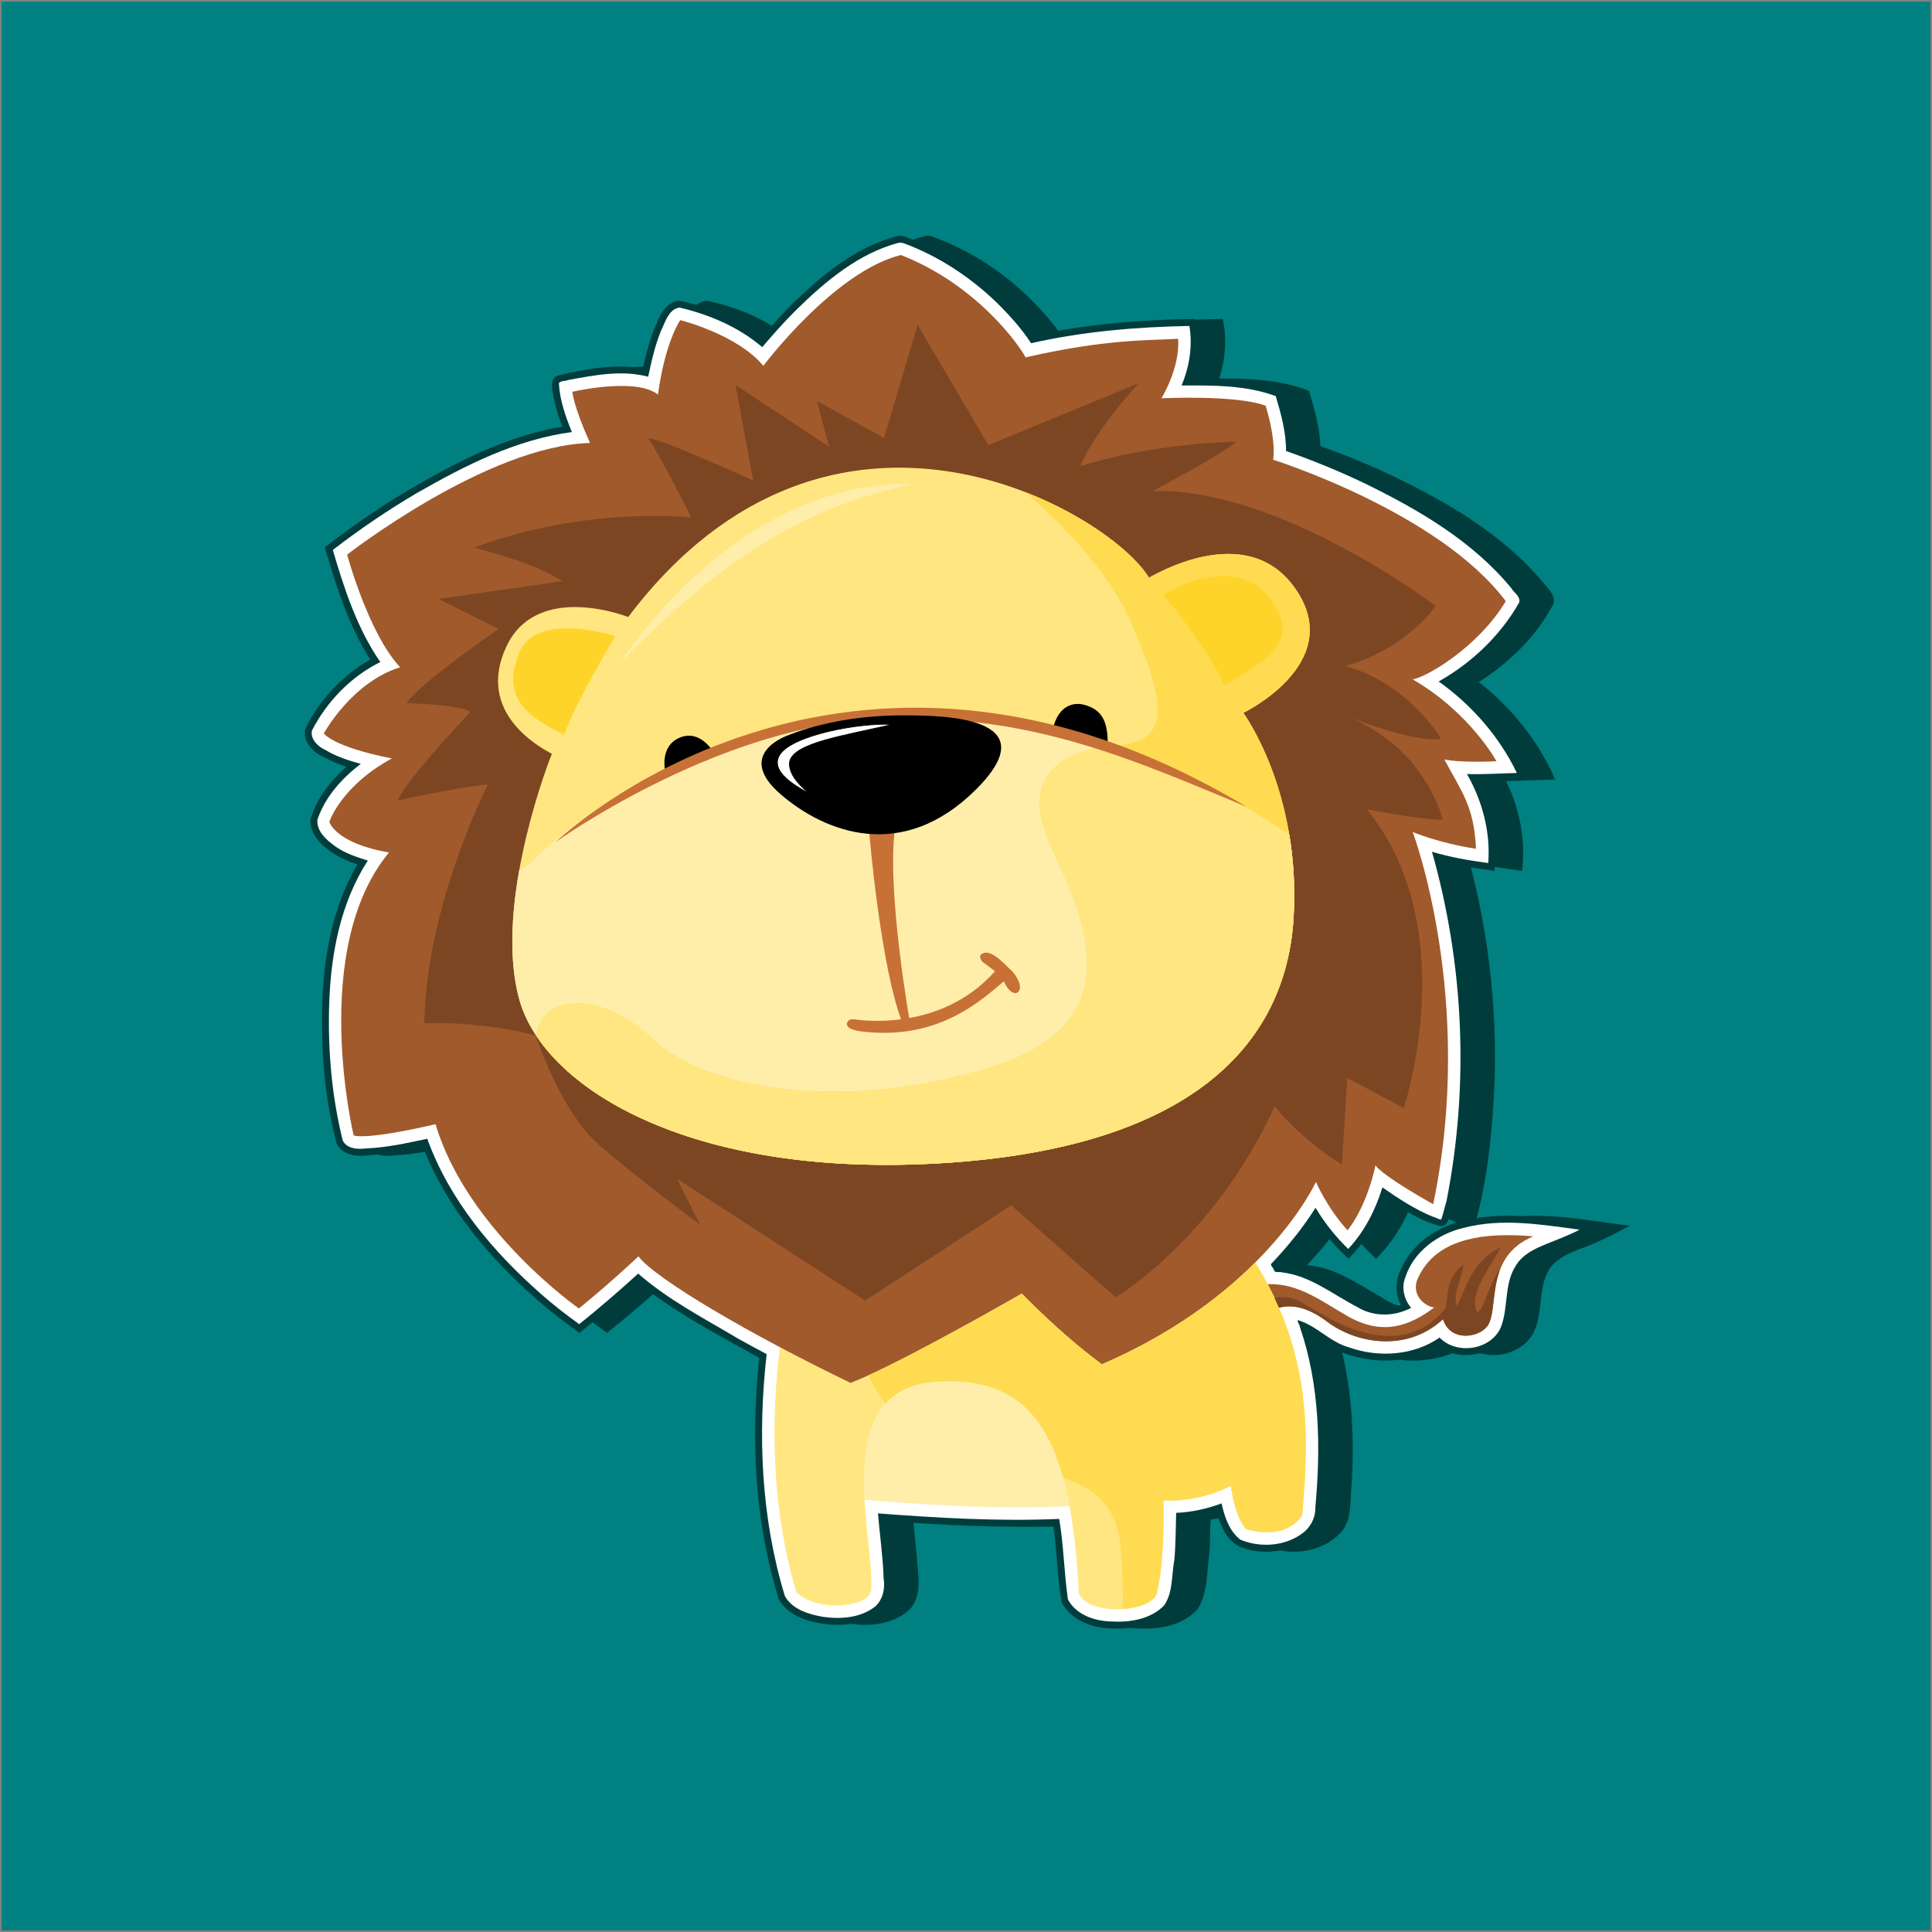 <?xml version="1.0" encoding="UTF-8" standalone="no"?>
<!-- Created with Inkscape (http://www.inkscape.org/) -->

<svg
   xmlns:dc="http://purl.org/dc/elements/1.1/"
   xmlns:cc="http://creativecommons.org/ns#"
   xmlns:rdf="http://www.w3.org/1999/02/22-rdf-syntax-ns#"
   xmlns:svg="http://www.w3.org/2000/svg"
   xmlns="http://www.w3.org/2000/svg"
   xmlns:sodipodi="http://sodipodi.sourceforge.net/DTD/sodipodi-0.dtd"
   xmlns:inkscape="http://www.inkscape.org/namespaces/inkscape"
   width="2986.667"
   height="2986.667"
   id="svg3847"
   version="1.1"
   inkscape:version="0.92.1 unknown"
   sodipodi:docname="Lion.svg">
  <rect width="100%" height="100%" fill="#808080" stroke="none"/>
  <defs
     id="defs3849" />
  <sodipodi:namedview
     id="base"
     pagecolor="#ffffff"
     bordercolor="#666666"
     borderopacity="1.0"
     inkscape:pageopacity="0.0"
     inkscape:pageshadow="2"
     inkscape:zoom="0.083407252"
     inkscape:cx="-139.25122"
     inkscape:cy="1063.971"
     inkscape:document-units="px"
     inkscape:current-layer="layer1"
     showgrid="false"
     inkscape:window-width="1327"
     inkscape:window-height="747"
     inkscape:window-x="39"
     inkscape:window-y="21"
     inkscape:window-maximized="1" />
  <g
     inkscape:label="Bg"
     inkscape:groupmode="layer"
     id="layer1"
     transform="translate(0,1864.147)"
     style="display:inline">
    <rect
       style="fill:#008080;fill-opacity:1;stroke:none;stroke-width:1.067"
       id="rect3870"
       width="2981.333"
       height="2981.333"
       x="2.667"
       y="-1861.48" />
  </g>
  <g
     inkscape:groupmode="layer"
     id="layer3"
     inkscape:label="Singa"
     style="display:inline">
    <path
       inkscape:connector-curvature="0"
       id="path3826"
       d="m 1432.033,364.5 c -60.744,14.819 -111.254,54.597 -155.702,97.006 -20.493,18.474 -38.209,40.787 -57.298,59.827 -36.934,-28.581 -80.923,-47.137 -126.6,-56.433 -17.474,1.783 -28.358,18.491 -33.9,33.7 -10.746,22.474 -16.46,47.028 -22.2,71 -44.269,-7.822 -89.375,1.217 -132.467,11.267 -10.188,5.167 -8.483,18.539 -6.233,27.733 2.556,17.491 8.113,34.352 14.267,50.867 C 825.028,674.117 745.86,715.352 670.855,759.619 627.003,785.7 585.158,815.023 544.8,846.2 c 17.532,59.888 36.829,120.494 70.2,173.4 -43.367,24.834 -79.127,62.771 -100.6,107.8 -3.529,18.985 11.788,35.866 28.333,42.567 11.143,6.466 23.175,11.346 35.433,15.4 -24.811,22.002 -46.422,49.378 -55.567,81.667 -1.027,22.136 16.117,39.321 33.112,50.704 12.019,8.29 25.559,13.983 39.388,18.596 -41.267,70.781 -54.228,154.383 -54.572,235.467 -0.526,66.257 5.682,132.902 22.806,196.967 9.225,16.71 30.774,19.972 48.099,17.148 28.691,-1.495 56.946,-7.138 85.001,-13.181 36.166,93.557 102.838,172.169 177.735,237.514 20.428,17.974 42.197,34.366 64.265,50.252 31.141,-24.909 61.515,-50.74 91.033,-77.5 55.558,45.369 119.761,78.336 181.967,113.4 3.425,0.957 6.954,4.335 4.4,7.967 -12.28,123.161 -6.311,249.742 30.967,368.267 13.754,24.145 42.535,34.043 68.733,37.633 32.016,4.5 68.494,0.094 92.167,-23.833 15.131,-17.797 13.064,-43.263 10.727,-65.095 -1.616,-23.444 -4.384,-46.787 -6.66,-70.171 86.255,6.291 172.798,11.138 259.3,7.9 5.944,39.303 5.725,79.544 13.167,118.633 14.618,27.073 46.765,39.316 76.298,39.66 32.324,1.972 68.159,-4.975 90.769,-29.727 16.688,-25.785 13.727,-58.054 18.43,-87.194 1.263,-17.222 0.47,-34.533 2.003,-51.74 17.577,-1.602 35.011,-5.277 51.8,-10.7 6.068,21.474 16.42,45.145 38.267,54.267 38.85,13.896 87.746,5.886 114.3,-27.133 14.245,-20.236 10.648,-46.588 13.389,-70.03 4.85,-78.628 0.267,-158.793 -22.889,-234.37 22.453,13.811 44.151,31.035 70.662,36.249 43.09,11.856 91.415,7.271 129.971,-15.749 32.157,25.166 86.969,14.166 104.5,-23.4 14.422,-31.264 4.856,-69.614 25.3,-98.633 17.092,-21.971 46.627,-27.211 70.667,-38.567 17.727,-7.512 34.655,-16.845 51.7,-25.833 -66.589,-7.717 -134.381,-23.184 -201.4,-10.433 -44.776,6.783 -88.446,32.821 -108.167,74.6 -9.715,17.695 -11.302,40.198 -1.633,58.267 -23.717,8.445 -51.123,3.506 -71.394,-11.061 -36.701,-20.686 -72.957,-47.204 -116.373,-50.439 20.5,-21.339 39.05,-44.539 55.767,-69 14.635,21.634 31.779,41.496 51.067,59 26.443,-25.92 45.752,-58.563 58.133,-93.367 26.744,17.726 54.372,36.303 86,43.367 10.3,-1.807 11.626,-13.976 13.867,-22.2 16.313,-65.991 22.274,-134.091 25.225,-201.899 3.654,-114.357 -9.456,-229.185 -38.891,-339.701 26.712,6.729 54.101,10.605 81.4,14.367 5.803,-47.517 -3.777,-96.194 -24.767,-138.9 25.324,-0.235 50.611,-1.853 75.933,-2.2 -25.666,-59.333 -67.182,-111.297 -118.2,-150.8 47.692,-30.058 89.7,-71.181 115.833,-121.567 2.843,-14.214 -10.239,-24.121 -17.826,-34.178 -60.259,-71.32 -142.382,-119.894 -225.528,-160.217 -38.087,-18.482 -77.255,-34.703 -117.213,-48.739 -1.013,-29.307 -9.352,-57.628 -17.733,-85.533 -43.995,-17.302 -92.072,-19.263 -138.867,-18.933 9.774,-29.519 12.465,-61.73 5.567,-92.2 -83.522,1.137 -167.197,7.858 -248.933,25.533 -49.9,-69.429 -120.38,-124.677 -201.2,-153.3 -2.639,-0.556 -5.327,-0.939 -8.033,-0.767 z"
       style="fill:#003c3c;fill-opacity:1;stroke:none;stroke-width:1.067" />
    <path
       style="fill:#003c3c;fill-opacity:1;stroke:none;stroke-width:1.067"
       d="m 1389.367,364.5 c -60.744,14.819 -111.254,54.597 -155.702,97.006 -20.493,18.474 -38.209,40.787 -57.298,59.827 -36.934,-28.581 -80.923,-47.137 -126.6,-56.433 -17.474,1.783 -28.358,18.491 -33.9,33.7 -10.746,22.474 -16.46,47.028 -22.2,71 -44.269,-7.822 -89.375,1.217 -132.467,11.267 -10.188,5.167 -8.483,18.539 -6.233,27.733 2.556,17.491 8.113,34.352 14.267,50.867 -86.872,14.65 -166.04,55.886 -241.045,100.153 -43.852,26.081 -85.697,55.404 -126.055,86.581 17.532,59.888 36.829,120.494 70.2,173.4 -43.367,24.834 -79.127,62.771 -100.6,107.8 -3.529,18.985 11.788,35.866 28.333,42.567 11.143,6.466 23.175,11.346 35.433,15.4 -24.811,22.002 -46.422,49.378 -55.567,81.667 -1.027,22.136 16.117,39.321 33.112,50.704 12.019,8.29 25.559,13.983 39.388,18.596 -41.267,70.781 -54.228,154.383 -54.572,235.467 -0.526,66.257 5.682,132.902 22.806,196.967 9.225,16.71 30.774,19.972 48.099,17.148 28.691,-1.495 56.946,-7.138 85.001,-13.181 36.166,93.557 102.838,172.169 177.735,237.514 20.428,17.974 42.197,34.366 64.265,50.252 31.141,-24.909 61.515,-50.74 91.033,-77.5 55.558,45.369 119.761,78.336 181.967,113.4 3.425,0.957 6.954,4.335 4.4,7.967 -12.28,123.161 -6.311,249.742 30.967,368.267 13.754,24.145 42.535,34.043 68.733,37.633 32.016,4.5 68.494,0.094 92.167,-23.833 15.131,-17.797 13.064,-43.263 10.727,-65.095 -1.616,-23.444 -4.384,-46.787 -6.66,-70.171 86.255,6.291 172.798,11.138 259.3,7.9 5.944,39.303 5.725,79.544 13.167,118.633 14.618,27.073 46.766,39.316 76.298,39.66 32.324,1.972 68.159,-4.975 90.768,-29.727 16.688,-25.785 13.727,-58.054 18.43,-87.194 1.263,-17.222 0.47,-34.533 2.003,-51.74 17.577,-1.602 35.011,-5.277 51.8,-10.7 6.068,21.474 16.42,45.145 38.267,54.267 38.85,13.896 87.746,5.886 114.3,-27.133 14.245,-20.236 10.648,-46.588 13.389,-70.03 4.85,-78.628 0.267,-158.793 -22.889,-234.37 22.454,13.811 44.151,31.035 70.662,36.249 43.09,11.856 91.415,7.271 129.971,-15.749 32.157,25.166 86.969,14.166 104.5,-23.4 14.422,-31.264 4.856,-69.614 25.3,-98.633 17.092,-21.971 46.627,-27.211 70.667,-38.567 17.727,-7.512 34.655,-16.845 51.7,-25.833 -66.589,-7.717 -134.381,-23.184 -201.4,-10.433 -44.776,6.783 -88.446,32.821 -108.167,74.6 -9.715,17.695 -11.302,40.198 -1.633,58.267 -23.717,8.445 -51.123,3.506 -71.394,-11.061 -36.701,-20.686 -72.957,-47.204 -116.373,-50.439 20.5,-21.339 39.05,-44.539 55.767,-69 14.635,21.634 31.779,41.496 51.067,59 26.443,-25.92 45.752,-58.563 58.133,-93.367 26.744,17.726 54.372,36.303 86,43.367 10.3,-1.807 11.626,-13.976 13.867,-22.2 16.313,-65.991 22.274,-134.091 25.225,-201.899 3.654,-114.357 -9.456,-229.185 -38.891,-339.701 26.712,6.729 54.101,10.605 81.4,14.367 5.803,-47.517 -3.777,-96.194 -24.767,-138.9 25.324,-0.235 50.611,-1.853 75.933,-2.2 -25.666,-59.333 -67.182,-111.297 -118.2,-150.8 47.692,-30.058 89.7,-71.181 115.833,-121.567 2.843,-14.214 -10.239,-24.121 -17.826,-34.178 -60.259,-71.32 -142.382,-119.894 -225.528,-160.217 -38.087,-18.482 -77.255,-34.703 -117.213,-48.739 -1.013,-29.307 -9.352,-57.628 -17.733,-85.533 -43.995,-17.302 -92.072,-19.263 -138.867,-18.933 9.774,-29.519 12.465,-61.73 5.567,-92.2 -83.522,1.137 -167.197,7.858 -248.933,25.533 -49.9,-69.429 -120.38,-124.677 -201.2,-153.3 -2.639,-0.556 -5.327,-0.939 -8.033,-0.767 z"
       id="path3814"
       inkscape:connector-curvature="0" />
    <path
       style="fill:#ffffff;fill-opacity:1;stroke:none;stroke-width:1.067"
       d="m 1389.867,375.133 c -62.432,16.386 -113.436,59.313 -158.577,103.557 -18.624,18.353 -36.019,38.196 -52.99,57.977 -36.132,-31.082 -81.266,-50.12 -127.367,-61.133 -13.679,1.203 -20.16,15.527 -24.918,26.6 -12.165,25.304 -18.099,52.952 -24.016,80.233 -40.483,-10.717 -82.869,-2.465 -123.2,5 -4.423,2.118 -13.34,0.962 -14.767,5.3 1.282,26.175 10.299,51.163 20,75.267 -86.071,11.454 -164.812,51.424 -239.216,94.047 -45.343,26.643 -88.718,56.17 -130.351,88.22 17.806,60.232 37.504,121.191 73.467,173.233 -45.5,22.509 -82.482,60.938 -105.7,105.867 -2.746,14.002 9.818,25.201 21.3,30.4 16.705,9.938 35.433,16.074 54.2,21.167 -29.311,22.34 -55.271,51.112 -67.133,86.5 -1.124,18.388 14.473,31.381 27.933,41.167 15.024,10.626 32.671,16.332 50.067,21.767 -42.626,65.992 -57.423,145.827 -59.761,223.398 -2.068,70.454 4.018,141.526 21.127,209.835 6.8,12.621 23.199,13.395 35.833,11.8 32.032,-1.267 63.424,-8.278 94.7,-14.933 34.412,95.118 101.392,174.476 176.5,240.533 18.673,16.475 38.26,31.561 58.433,46.1 31.232,-25.085 61.572,-51.213 91.133,-78.2 46.886,41.003 102.809,69.716 156.1,101.434 14.081,7.841 28.285,15.437 42.501,23.033 -14.053,124.86 -8.613,253.413 28.167,374 11.781,21.002 36.872,28.282 59.05,32.153 27.655,3.944 58.773,1.639 81.195,-16.482 11.409,-10.866 14.979,-27.638 12.42,-42.837 -1.039,-33.676 -5.962,-67.057 -8.733,-100.601 93.164,7.089 186.687,12.556 280.133,8.533 6.998,41.132 7.621,83.24 13.5,124.467 12.265,23.338 40.188,33.101 65.265,34.032 29.406,1.85 62.19,-2.874 83.569,-24.865 13.82,-20.339 11.233,-46.314 15.583,-69.494 2.356,-24.429 2.153,-48.999 2.917,-73.507 23.994,-0.999 47.764,-6.187 70.167,-14.667 4.594,20.68 11.838,42.634 29.033,56.133 31.325,13.043 70.335,10.215 97.433,-10.933 12.069,-9.463 19.069,-24.359 18.568,-39.581 8.553,-92.971 6.714,-188.922 -23.835,-277.986 0.254,-2.687 -6.173,-11.456 -2.367,-10.7 28.494,8.775 48.996,33.847 77.903,41.798 45.684,16.334 99.992,13.05 140.298,-15.031 26.445,27.473 80.096,19.294 95,-16.5 11.546,-30.449 4.529,-66.026 22.633,-94.3 10.239,-17.531 29.158,-26.407 47.228,-33.772 17.313,-7.084 34.982,-13.472 51.605,-22.195 -58.968,-7.904 -120.14,-18.254 -178.767,-2.933 -39.985,9.165 -77.898,36.659 -90.7,76.767 -6.393,15.832 -1.66,34.388 9.067,46.967 -25.432,13.551 -58.167,14.357 -83.05,-1.151 -37.948,-19.456 -72.816,-48.49 -116.416,-53.65 -4.195,-1.475 -11.748,1.761 -12.8,-4.367 -1.006,-3.369 -7.437,-7.337 -2.667,-10.267 24.866,-26.338 47.859,-54.6 67.133,-85.267 13.981,23.288 30.985,44.765 50.5,63.633 25.139,-26.764 42.084,-60.204 52.9,-95.1 24.794,17.348 50.582,34.28 78.633,45.567 2.838,0.121 9.916,5.007 12.289,3.902 3.751,-10.646 4.702,-17.289 8.144,-28.336 35.145,-178.347 27.212,-365.175 -22.5,-540.067 28.374,8.597 57.577,13.555 87,17.5 3.703,-47.935 -9.158,-96.215 -32.933,-137.6 25.736,0.807 51.448,-1.008 77.167,-1.633 -27.233,-56.537 -69.791,-105.135 -120.867,-141.467 51.247,-28.807 95.34,-70.947 124.533,-122.133 2.251,-9.513 -7.929,-14.61 -11.959,-21.744 -59.974,-72.965 -143.215,-121.51 -227.055,-162.415 -39.498,-18.91 -80.101,-35.529 -121.486,-49.94 0.153,-29.041 -7.686,-57.322 -15.9,-84.9 -46.44,-17.098 -96.753,-16.671 -145.6,-16.4 12.078,-28.84 17.4,-61.03 12.133,-92.067 -82.164,1.529 -164.551,8.552 -244.767,26.7 -15.301,-23.493 -34.481,-44.522 -54.5,-64.133 -40.929,-39.115 -89.467,-70.888 -142.7,-90.533 -2.231,-0.565 -4.546,-0.945 -6.867,-0.767 z"
       id="path3787"
       inkscape:connector-curvature="0"
       sodipodi:nodetypes="ccccccccccccccccccccccccccccccccccccccccccccccccccccccccccccccccccccccccccccccc" />
    <path
       style="fill:#ffeeaa;fill-opacity:1;stroke:none;stroke-width:1.067"
       d="m 1466.7,2135.3 c -7.135,0.028 -14.504,0.328 -22.133,0.9 -100.794,7.56 -112.654,96.151 -108.033,182.333 61.003,5.311 207.425,16.236 316.867,9.767 -23.576,-128.014 -75.7,-193.428 -186.7,-193 z"
       id="path5959"
       inkscape:connector-curvature="0" />
    <path
       style="fill:#a05a2c;fill-opacity:1;stroke:none;stroke-width:1.067"
       d="m 2327.667,1909.433 c -71.817,0.612 -117.845,22.859 -137.267,70.2 -7.193,23.019 10.775,38.823 26.6,41.7 -38.125,28.773 -79.836,43.879 -133.067,13.667 -39.997,-22.701 -76.763,-51.91 -124.3,-49.767 6.497,12.254 12.309,24.412 17.533,36.467 17.898,-5.082 42.586,-2.733 75.1,21.933 41.721,31.651 120.853,48.931 178.4,-4.3 11.509,35.967 56.119,28.769 69.067,10.067 18.402,-26.581 -5.749,-106.449 70.5,-138.1 -15.061,-1.349 -29.267,-1.98 -42.567,-1.867 z"
       id="path5957"
       inkscape:connector-curvature="0" />
    <path
       style="fill:#ffe680;fill-opacity:1;stroke:none;stroke-width:1.067"
       d="m 1940.333,1951.767 c -51.749,51.648 -128.138,110.306 -236.967,157.3 -66.178,-48.915 -123.7,-109.333 -123.7,-109.333 0,0 -189.923,109.36 -264.733,138.133 -37.383,-18 -74.245,-36.683 -109.067,-55.133 -8.611,63.981 -21.962,221.239 25.067,378 28.791,31.608 116.749,26.097 115.967,-5.367 4.069,-83.418 -65.1,-306.959 97.666,-319.167 162.766,-12.207 211.159,99.727 223.367,327.6 17.354,36.941 119.177,27.716 121.067,-4.067 12.207,-52.899 9.567,-140.4 9.567,-140.4 0,0 47.701,5.501 104.133,-22.2 8.836,57.441 24.667,67 24.667,67 0,0 58.676,19.205 85.7,-21.733 10.444,-121.847 15.271,-249.323 -72.733,-390.633 z"
       id="path5955"
       inkscape:connector-curvature="0" />
    <path
       style="fill:#a05a2c;stroke:none;stroke-width:1.067px;stroke-linecap:butt;stroke-linejoin:miter;stroke-opacity:1"
       d="m 1180.055,565.519 c 0,0 108.988,-145.429 212.571,-171.325 117.97,46.037 184.149,140.989 192.781,158.253 126.602,-28.773 189.904,-25.896 235.941,-28.773 2.877,46.037 -25.896,92.075 -25.896,92.075 0,0 115.093,-5.755 161.13,11.509 17.264,57.547 11.509,83.443 11.509,83.443 0,0 256.082,80.565 359.666,218.677 -43.16,71.933 -123.725,117.971 -143.866,120.848 89.197,51.792 129.48,126.602 129.48,126.602 0,0 -54.669,2.877 -80.565,-2.877 25.896,48.915 46.037,71.933 48.915,138.112 -57.547,-8.632 -97.829,-25.896 -97.829,-25.896 0,0 97.829,258.959 31.651,575.466 -86.32,-48.915 -89.197,-60.424 -89.197,-60.424 0,0 -11.509,60.424 -43.16,100.706 -31.651,-34.528 -48.915,-74.811 -48.915,-74.811 0,0 -77.688,172.64 -330.893,281.978 -66.178,-48.915 -123.725,-109.338 -123.725,-109.338 0,0 -189.904,109.338 -264.714,138.112 -155.376,-74.811 -302.12,-161.13 -328.015,-195.658 -48.915,46.037 -92.075,80.565 -92.075,80.565 0,0 -172.64,-120.848 -221.554,-284.856 -112.216,25.896 -126.602,17.264 -126.602,17.264 0,0 -69.056,-287.733 54.669,-437.354 -83.443,-14.387 -92.208,-47.316 -92.208,-47.316 0,0 17.398,-54.829 96.524,-97.989 -93.513,-18.703 -105.022,-38.844 -105.022,-38.844 0,0 43.16,-79.126 117.97,-102.145 -48.915,-51.792 -82.004,-174.078 -82.004,-174.078 0,0 215.8,-168.324 375.491,-172.64 -25.896,-57.547 -27.335,-79.127 -27.335,-79.127 0,0 97.829,-23.019 132.357,4.316 11.509,-83.443 34.528,-115.093 34.528,-115.093 0,0 87.7,21.788 128.392,70.618 z"
       id="path5953"
       inkscape:connector-curvature="0" />
    <path
       style="fill:#7d4623;fill-opacity:1;stroke:none;stroke-width:1.067"
       d="m 828.158,1600.937 c 0,0 38.265,117.527 98.395,169.458 60.13,51.931 155.792,122.994 155.792,122.994 l -35.532,-71.063 290.576,188.282 225.998,-147.284 161.258,142.126 c 0,0 150.326,-87.462 245.988,-295.185 40.998,51.931 103.861,90.195 103.861,90.195 l 8.2,-133.927 87.462,46.464 c 0,0 92.929,-278.786 -57.397,-461.91 87.462,16.399 117.527,16.399 117.527,16.399 0,0 -24.599,-109.328 -144.859,-158.525 117.527,43.731 142.126,32.798 142.126,32.798 0,0 -49.197,-84.729 -147.593,-112.061 95.662,-27.332 139.393,-92.929 139.393,-92.929 0,0 -240.521,-183.124 -437.311,-177.658 128.46,-68.33 128.46,-76.529 128.46,-76.529 0,0 -131.193,2.733 -240.521,38.265 21.866,-54.664 90.195,-128.46 90.195,-128.46 l -232.321,95.662 -109.328,-185.857 -51.931,174.924 -103.861,-57.397 19.132,71.063 -144.859,-95.662 27.332,147.593 c 0,0 -174.924,-79.263 -161.258,-62.863 13.666,16.399 65.597,120.261 65.597,120.261 0,0 -158.525,-19.132 -336.183,46.464 106.595,27.332 136.66,51.931 136.66,51.931 l -191.324,27.332 92.929,46.464 c 0,0 -120.261,81.996 -142.126,114.794 90.195,2.733 98.395,13.666 98.395,13.666 0,0 -101.128,106.595 -112.061,136.66 114.794,-24.599 139.393,-24.599 139.393,-24.599 0,0 -95.662,185.857 -98.395,368.981 98.395,-2.733 172.191,19.132 172.191,19.132 z"
       id="path3828"
       inkscape:connector-curvature="0"
       sodipodi:nodetypes="csccccccccccccccccccccccccccsccccccccccc" />
    <path
       style="fill:#ffe680;stroke:none;stroke-width:1.067"
       d="m 971.098,953.834 c 0,0 -140.989,-56.108 -188.465,46.037 -47.476,102.145 51.792,155.376 70.495,165.446 -17.264,43.16 -87.759,244.573 -50.353,379.807 37.405,135.234 261.837,276.224 650.276,253.205 388.439,-23.019 535.183,-184.149 546.692,-379.807 11.509,-195.658 -77.688,-316.506 -77.688,-316.506 0,0 155.249,-74.649 84.039,-186.551 -71.21,-111.902 -211.596,-32.553 -229.907,-22.38 -59.497,-99.924 -489.312,-356.918 -805.089,60.749 z"
       id="path5951"
       inkscape:connector-curvature="0"
       sodipodi:nodetypes="cscssscscc" />
    <path
       style="fill:#000000;stroke:none;stroke-width:1.067"
       d="m 1626.71,1131.696 c 0,0 47.624,-5.025 85.641,21.647 0.498,-34.23 -5.942,-55.893 -36.637,-63.899 -18.408,-4.801 -42.068,3.038 -49.004,42.252 z"
       id="path5915"
       inkscape:connector-curvature="0"
       sodipodi:nodetypes="ccsc" />
    <path
       style="fill:#ffeeaa;fill-opacity:1;stroke:none;stroke-width:1.067px;stroke-linecap:butt;stroke-linejoin:miter;stroke-opacity:1"
       d="m 1404.133,1109.6 c -58.985,-0.045 -115.075,4.654 -166.867,12.567 -279.101,57.547 -417.233,212.9 -417.233,212.9 -6.367,3.335 -12.156,6.913 -17.433,10.7 -11.796,66.422 -16.42,139.401 0.167,199.367 37.405,135.234 261.861,276.219 650.3,253.2 388.439,-23.019 535.157,-184.142 546.667,-379.8 2.786,-47.358 -0.312,-90.327 -6.633,-128.267 -6.117,-4.205 -12.526,-8.444 -19.267,-12.733 C 1783.93,1152.37 1581.089,1109.735 1404.133,1109.6 Z"
       id="path5963"
       inkscape:connector-curvature="0" />
    <path
       style="fill:#000000;stroke:none;stroke-width:1.067"
       d="m 1029.364,1197.688 c 0,0 30.212,-24.457 71.214,-38.844 -18.703,-24.457 -38.125,-25.177 -53.95,-16.545 -15.825,8.632 -23.738,28.054 -17.264,55.389 z"
       id="path5931"
       inkscape:connector-curvature="0" />
    <path
       style="fill:#c87137;fill-opacity:1;stroke:none;stroke-width:1.067"
       d="m 1320.441,1575.687 c 0,0 131.23,23.398 217.7,-74.262 -15.834,-12.274 -19.133,-14.293 -19.133,-14.293 0,0 -10.096,-10.413 2.394,-14.119 13.837,-4.105 36.067,22.308 41.154,26.377 5.086,4.069 17.802,21.363 13.225,31.536 -3.442,7.65 -14.725,6.514 -23.881,-13.831 -33.571,27.467 -101.616,94.074 -224.708,76.78 -13.976,-2.688 -18.098,-6.819 -18.021,-10.985 0.068,-3.718 3.115,-7.683 11.27,-7.203 z"
       id="path5925"
       inkscape:connector-curvature="0"
       sodipodi:nodetypes="cccsssccsc" />
    <path
       style="fill:#c87137;fill-opacity:1;stroke:none;stroke-width:1.067"
       d="m 1343.712,1286.166 c 0,0 17.264,210.045 51.792,296.365 11.509,0 11.509,0 11.509,0 0,0 -37.405,-208.606 -23.018,-304.997 -31.651,-46.037 -40.283,8.632 -40.283,8.632 z"
       id="path5933"
       inkscape:connector-curvature="0"
       sodipodi:nodetypes="ccccc" />
    <path
       style="fill:#ffd42a;stroke:none;stroke-width:1.067"
       d="m 950.855,983.545 c 0,0 -62.754,105.48 -78.776,152.212 -57.413,-28.039 -97.847,-57.221 -69.43,-126.843 26.704,-65.424 148.206,-25.369 148.206,-25.369 z"
       id="path5941"
       inkscape:connector-curvature="0"
       sodipodi:nodetypes="ccsc" />
    <path
       style="fill:#fedb50;fill-opacity:1;stroke:none;stroke-width:1.067px;stroke-linecap:butt;stroke-linejoin:miter;stroke-opacity:1"
       d="m 1584.833,760.667 c 48.953,41.715 126.705,117.273 164.4,203.433 57.397,131.193 60.129,188.6 -35.533,188.6 -84.729,13.666 -133.898,54.672 -90.167,153.067 43.731,98.395 139.388,273.304 -92.933,344.367 -232.321,71.063 -442.804,32.796 -524.8,-46.467 -71.697,-69.307 -168.439,-69.654 -177,-2.867 76.262,115.226 289.263,217.385 624.267,197.533 388.439,-23.019 535.157,-184.142 546.667,-379.8 11.509,-195.658 -77.667,-316.5 -77.667,-316.5 0,0 155.244,-74.665 84.033,-186.567 C 1934.89,803.565 1794.511,882.927 1776.2,893.1 1754.354,856.409 1682.558,798.536 1584.833,760.667 Z"
       id="path3009"
       inkscape:connector-curvature="0" />
    <path
       style="fill:#ffd42a;fill-opacity:1;stroke:none;stroke-width:1.067"
       d="m 1798.567,919.535 c 0,0 73.245,87.487 93.591,140.386 79.349,-44.761 113.936,-73.245 73.245,-132.248 -40.692,-59.003 -122.075,-36.622 -166.836,-8.138 z"
       id="path5943"
       inkscape:connector-curvature="0" />
    <path
       style="fill:#ffe680;fill-opacity:1;stroke:none;stroke-width:1.067px;stroke-linecap:butt;stroke-linejoin:miter;stroke-opacity:1"
       d="m 1708.4,1153.633 c -81.44,14.522 -127.673,55.819 -84.867,152.133 43.731,98.395 139.388,273.304 -92.933,344.367 -232.321,71.063 -442.804,32.796 -524.8,-46.467 -71.697,-69.307 -168.439,-69.654 -177,-2.867 8.341,12.603 18.307,25.052 29.9,37.2 1.656,1.735 3.345,3.477 5.067,5.2 17.221,17.228 37.748,33.791 61.5,49.3 2.375,1.551 4.793,3.104 7.233,4.633 2.289,1.435 4.588,2.852 6.933,4.267 0.155,0.094 0.312,0.173 0.467,0.267 2.504,1.506 5.031,3.017 7.6,4.5 0.248,0.143 0.485,0.291 0.733,0.433 2.331,1.341 4.716,2.646 7.1,3.967 2.148,1.19 4.309,2.36 6.5,3.534 0.854,0.457 1.706,0.912 2.567,1.367 1.794,0.948 3.611,1.897 5.433,2.833 1.082,0.556 2.175,1.115 3.267,1.667 1.871,0.946 3.766,1.899 5.667,2.833 1.017,0.5 2.041,1.004 3.067,1.5 2.122,1.028 4.242,2.055 6.4,3.067 0.305,0.143 0.627,0.257 0.933,0.4 5.56,2.596 11.204,5.144 17,7.633 1.681,0.722 3.399,1.421 5.1,2.133 1.738,0.728 3.475,1.482 5.233,2.2 2.055,0.84 4.15,1.674 6.233,2.5 0.767,0.304 1.529,0.598 2.3,0.9 2.883,1.131 5.797,2.263 8.733,3.367 0.257,0.096 0.509,0.203 0.767,0.3 2.679,1.003 5.377,1.986 8.1,2.967 1.26,0.454 2.531,0.885 3.8,1.333 2.447,0.865 4.885,1.72 7.367,2.567 3.334,1.137 6.703,2.264 10.1,3.367 6.446,2.093 13.027,4.134 19.7,6.1 0.459,0.135 0.906,0.299 1.367,0.433 2.961,0.866 5.961,1.693 8.967,2.533 0.591,0.165 1.174,0.336 1.767,0.5 2.551,0.707 5.117,1.412 7.7,2.1 1.661,0.443 3.326,0.865 5,1.3 2.766,0.718 5.532,1.437 8.333,2.133 0.264,0.066 0.535,0.101 0.8,0.167 6.337,1.568 12.782,3.081 19.3,4.533 0.279,0.062 0.554,0.138 0.833,0.2 1.473,0.327 2.951,0.646 4.433,0.967 2.975,0.644 5.955,1.281 8.967,1.9 0.122,0.026 0.244,0.042 0.367,0.067 3.897,0.799 7.841,1.576 11.8,2.333 3.616,0.692 7.265,1.377 10.933,2.033 0.953,0.171 1.91,0.332 2.867,0.5 3.201,0.563 6.427,1.131 9.666,1.667 0.443,0.072 0.89,0.127 1.333,0.2 2.931,0.48 5.904,0.976 8.867,1.433 0.934,0.144 1.862,0.291 2.8,0.433 0.11,0.017 0.223,0.017 0.333,0.033 1.405,0.212 2.821,0.426 4.233,0.633 2.402,0.352 4.811,0.696 7.233,1.033 0.291,0.04 0.576,0.093 0.867,0.133 4.151,0.574 8.356,1.104 12.567,1.633 2.907,0.366 5.831,0.723 8.767,1.067 2.414,0.283 4.833,0.565 7.266,0.833 2.586,0.285 5.192,0.565 7.8,0.833 0.713,0.074 1.418,0.161 2.133,0.233 0.377,0.038 0.755,0.062 1.133,0.1 0.764,0.077 1.534,0.159 2.3,0.233 1.787,0.174 3.569,0.334 5.367,0.5 1.484,0.137 2.943,0.268 4.433,0.4 4.45,0.394 8.955,0.755 13.467,1.1 4.435,0.339 8.907,0.676 13.4,0.967 0.078,0 0.155,0 0.233,0 4.164,0.269 8.352,0.54 12.567,0.767 0.413,0.022 0.819,0.045 1.233,0.066 3.979,0.209 7.976,0.362 12,0.533 1.177,0.05 2.353,0.12 3.533,0.167 0.912,0.036 1.819,0.066 2.733,0.1 3.285,0.123 6.585,0.236 9.9,0.333 2.201,0.065 4.386,0.113 6.6,0.167 5.552,0.134 11.133,0.239 16.767,0.3 0.512,0.011 1.021,0 1.534,0 2.307,0.022 4.613,0.057 6.933,0.066 3.903,0.017 7.825,0.018 11.767,0 0.821,0 1.644,-0.028 2.467,-0.033 0.962,-0.011 1.935,0.011 2.9,0 2.874,-0.024 5.739,-0.056 8.633,-0.1 2.165,-0.033 4.357,-0.09 6.533,-0.133 0.733,-0.015 1.466,-0.017 2.2,-0.033 2.405,-0.052 4.815,-0.102 7.233,-0.167 0.507,-0.014 1.025,-0.019 1.533,-0.033 4.55,-0.127 9.135,-0.293 13.733,-0.467 5.115,-0.193 10.258,-0.416 15.433,-0.667 2.167,-0.106 4.356,-0.218 6.533,-0.333 3.015,-0.16 6.032,-0.32 9.067,-0.5 388.439,-23.019 535.157,-184.142 546.667,-379.8 0.179,-3.05 0.335,-6.086 0.467,-9.1 0.052,-1.204 0.089,-2.402 0.133,-3.6 0.061,-1.622 0.119,-3.256 0.167,-4.867 0.05,-1.714 0.098,-3.398 0.133,-5.1 0.024,-1.17 0.049,-2.336 0.066,-3.5 0,-0.279 0,-0.555 0,-0.833 0.034,-2.578 0.066,-5.151 0.067,-7.7 0,-0.369 6e-4,-0.731 0,-1.1 0,-0.817 -0.029,-1.62 -0.033,-2.433 -0.013,-2.084 -0.032,-4.169 -0.066,-6.233 -0.048,-2.87 -0.111,-5.735 -0.2,-8.567 -0.089,-2.832 -0.204,-5.641 -0.333,-8.433 -0.129,-2.793 -0.266,-5.546 -0.433,-8.3 -0.167,-2.754 -0.363,-5.486 -0.567,-8.2 -0.204,-2.714 -0.427,-5.426 -0.667,-8.1 -0.239,-2.674 -0.493,-5.333 -0.767,-7.967 -0.273,-2.634 -0.561,-5.24 -0.867,-7.833 -0.306,-2.594 -0.63,-5.147 -0.967,-7.7 -0.188,-1.421 -0.37,-2.825 -0.567,-4.233 -0.041,-0.291 -0.093,-0.576 -0.133,-0.867 -0.244,-1.729 -0.475,-3.457 -0.734,-5.167 -0.064,-0.422 -0.135,-0.846 -0.2,-1.267 -0.184,-1.2 -0.376,-2.377 -0.567,-3.567 -0.196,-1.224 -0.398,-2.42 -0.6,-3.633 -6.106,-4.197 -12.507,-8.42 -19.233,-12.7 -87.01,-57.347 -176.726,-97.353 -265.433,-123.9 z"
       id="path3782"
       inkscape:connector-curvature="0" />
    <path
       style="fill:#c87137;fill-opacity:1;stroke:none;stroke-width:1.067"
       d="m 858.592,1302.036 c 0,0 443.887,-428.947 1068.154,-54.934 -177.008,-73.245 -343.844,-150.559 -585.958,-134.282 -242.115,16.277 -482.195,189.216 -482.195,189.216 z"
       id="path5937"
       inkscape:connector-curvature="0"
       sodipodi:nodetypes="ccsc" />
    <path
       style="fill:#000000;stroke:none;stroke-width:1.067"
       d="m 1218.162,1136.741 c 0,0 -84.26,28.382 -11.015,91.454 68.151,58.686 187.982,105.9 301.918,-8.036 113.936,-113.936 -54.934,-114.285 -113.936,-114.285 -74.828,0 -136.274,14.591 -176.966,30.868 z"
       id="path5917"
       inkscape:connector-curvature="0"
       sodipodi:nodetypes="csssc" />
    <path
       style="fill:#ffffff;stroke:#000000;stroke-width:1.067px;stroke-linecap:butt;stroke-linejoin:miter;stroke-opacity:1"
       d="m 1252.283,1227.774 c -4.069,-4.069 -66.124,-30.519 -46.795,-61.037 19.328,-30.519 124.109,-49.847 173.956,-46.795 -75.279,17.294 -151.576,28.484 -158.697,56.968 -2.035,12.207 4.069,28.484 31.536,50.864 z"
       id="path5947"
       inkscape:connector-curvature="0" />
    <path
       style="fill:#ffeeaa;fill-opacity:1;stroke:none;stroke-width:1.067px;stroke-linecap:butt;stroke-linejoin:miter;stroke-opacity:1"
       d="m 959.351,1024.233 c 0,0 174.924,-281.519 450.977,-276.053 -103.861,24.599 -245.988,62.863 -450.977,276.053 z"
       id="path3007"
       inkscape:connector-curvature="0" />
    <path
       style="fill:#fedb50;fill-opacity:1;stroke:none;stroke-width:1.067px;stroke-linecap:butt;stroke-linejoin:miter;stroke-opacity:1"
       d="m 1940.333,1951.767 c -51.749,51.648 -128.138,110.306 -236.967,157.3 -66.178,-48.915 -123.7,-109.333 -123.7,-109.333 0,0 -151.106,86.995 -236.833,126.2 5.666,13.568 14.035,28.5 26.4,43.4 16.572,-18.357 40.69,-30.535 75.333,-33.133 112.029,-8.402 169.875,42.023 199.033,148.567 50.106,16.674 83.636,42.967 89.233,111.533 2.954,36.186 3.49,66.326 2.733,91.133 27.361,-1.899 52.503,-12.057 53.433,-27.7 12.207,-52.899 9.567,-140.4 9.567,-140.4 0,0 47.701,5.501 104.133,-22.2 8.837,57.441 24.667,67 24.667,67 0,0 58.676,19.205 85.7,-21.733 10.444,-121.847 15.271,-249.323 -72.733,-390.633 z"
       id="path3830"
       inkscape:connector-curvature="0" />
    <path
       style="fill:#7d4623;fill-opacity:1;stroke:none;stroke-width:1.067px;stroke-linecap:butt;stroke-linejoin:miter;stroke-opacity:1"
       d="m 2320.467,1927.567 c -46.464,23.232 -54.634,65.568 -68.3,91.533 -8.2,-19.132 12.3,-53.267 9.567,-64.2 -34.165,27.332 -19.134,64.2 -30.067,71.033 -73.796,84.729 -181.769,9.566 -218.667,-12.3 -15.511,-9.192 -30.523,-9.678 -42.733,-7.167 2.413,5.099 4.705,10.169 6.9,15.233 17.895,-5.087 42.586,-2.733 75.1,21.933 41.721,31.651 120.853,48.931 178.4,-4.3 11.509,35.967 56.119,28.769 69.067,10.067 11.367,-16.419 6.484,-53.171 19.067,-86.333 -1.753,2.074 -3.496,4.362 -5.167,6.867 -13.666,20.499 -27.3,77.865 -32.767,51.9 -5.466,-25.966 19.101,-57.369 39.6,-94.267 z"
       id="path3840"
       inkscape:connector-curvature="0" />
  </g>
</svg>
